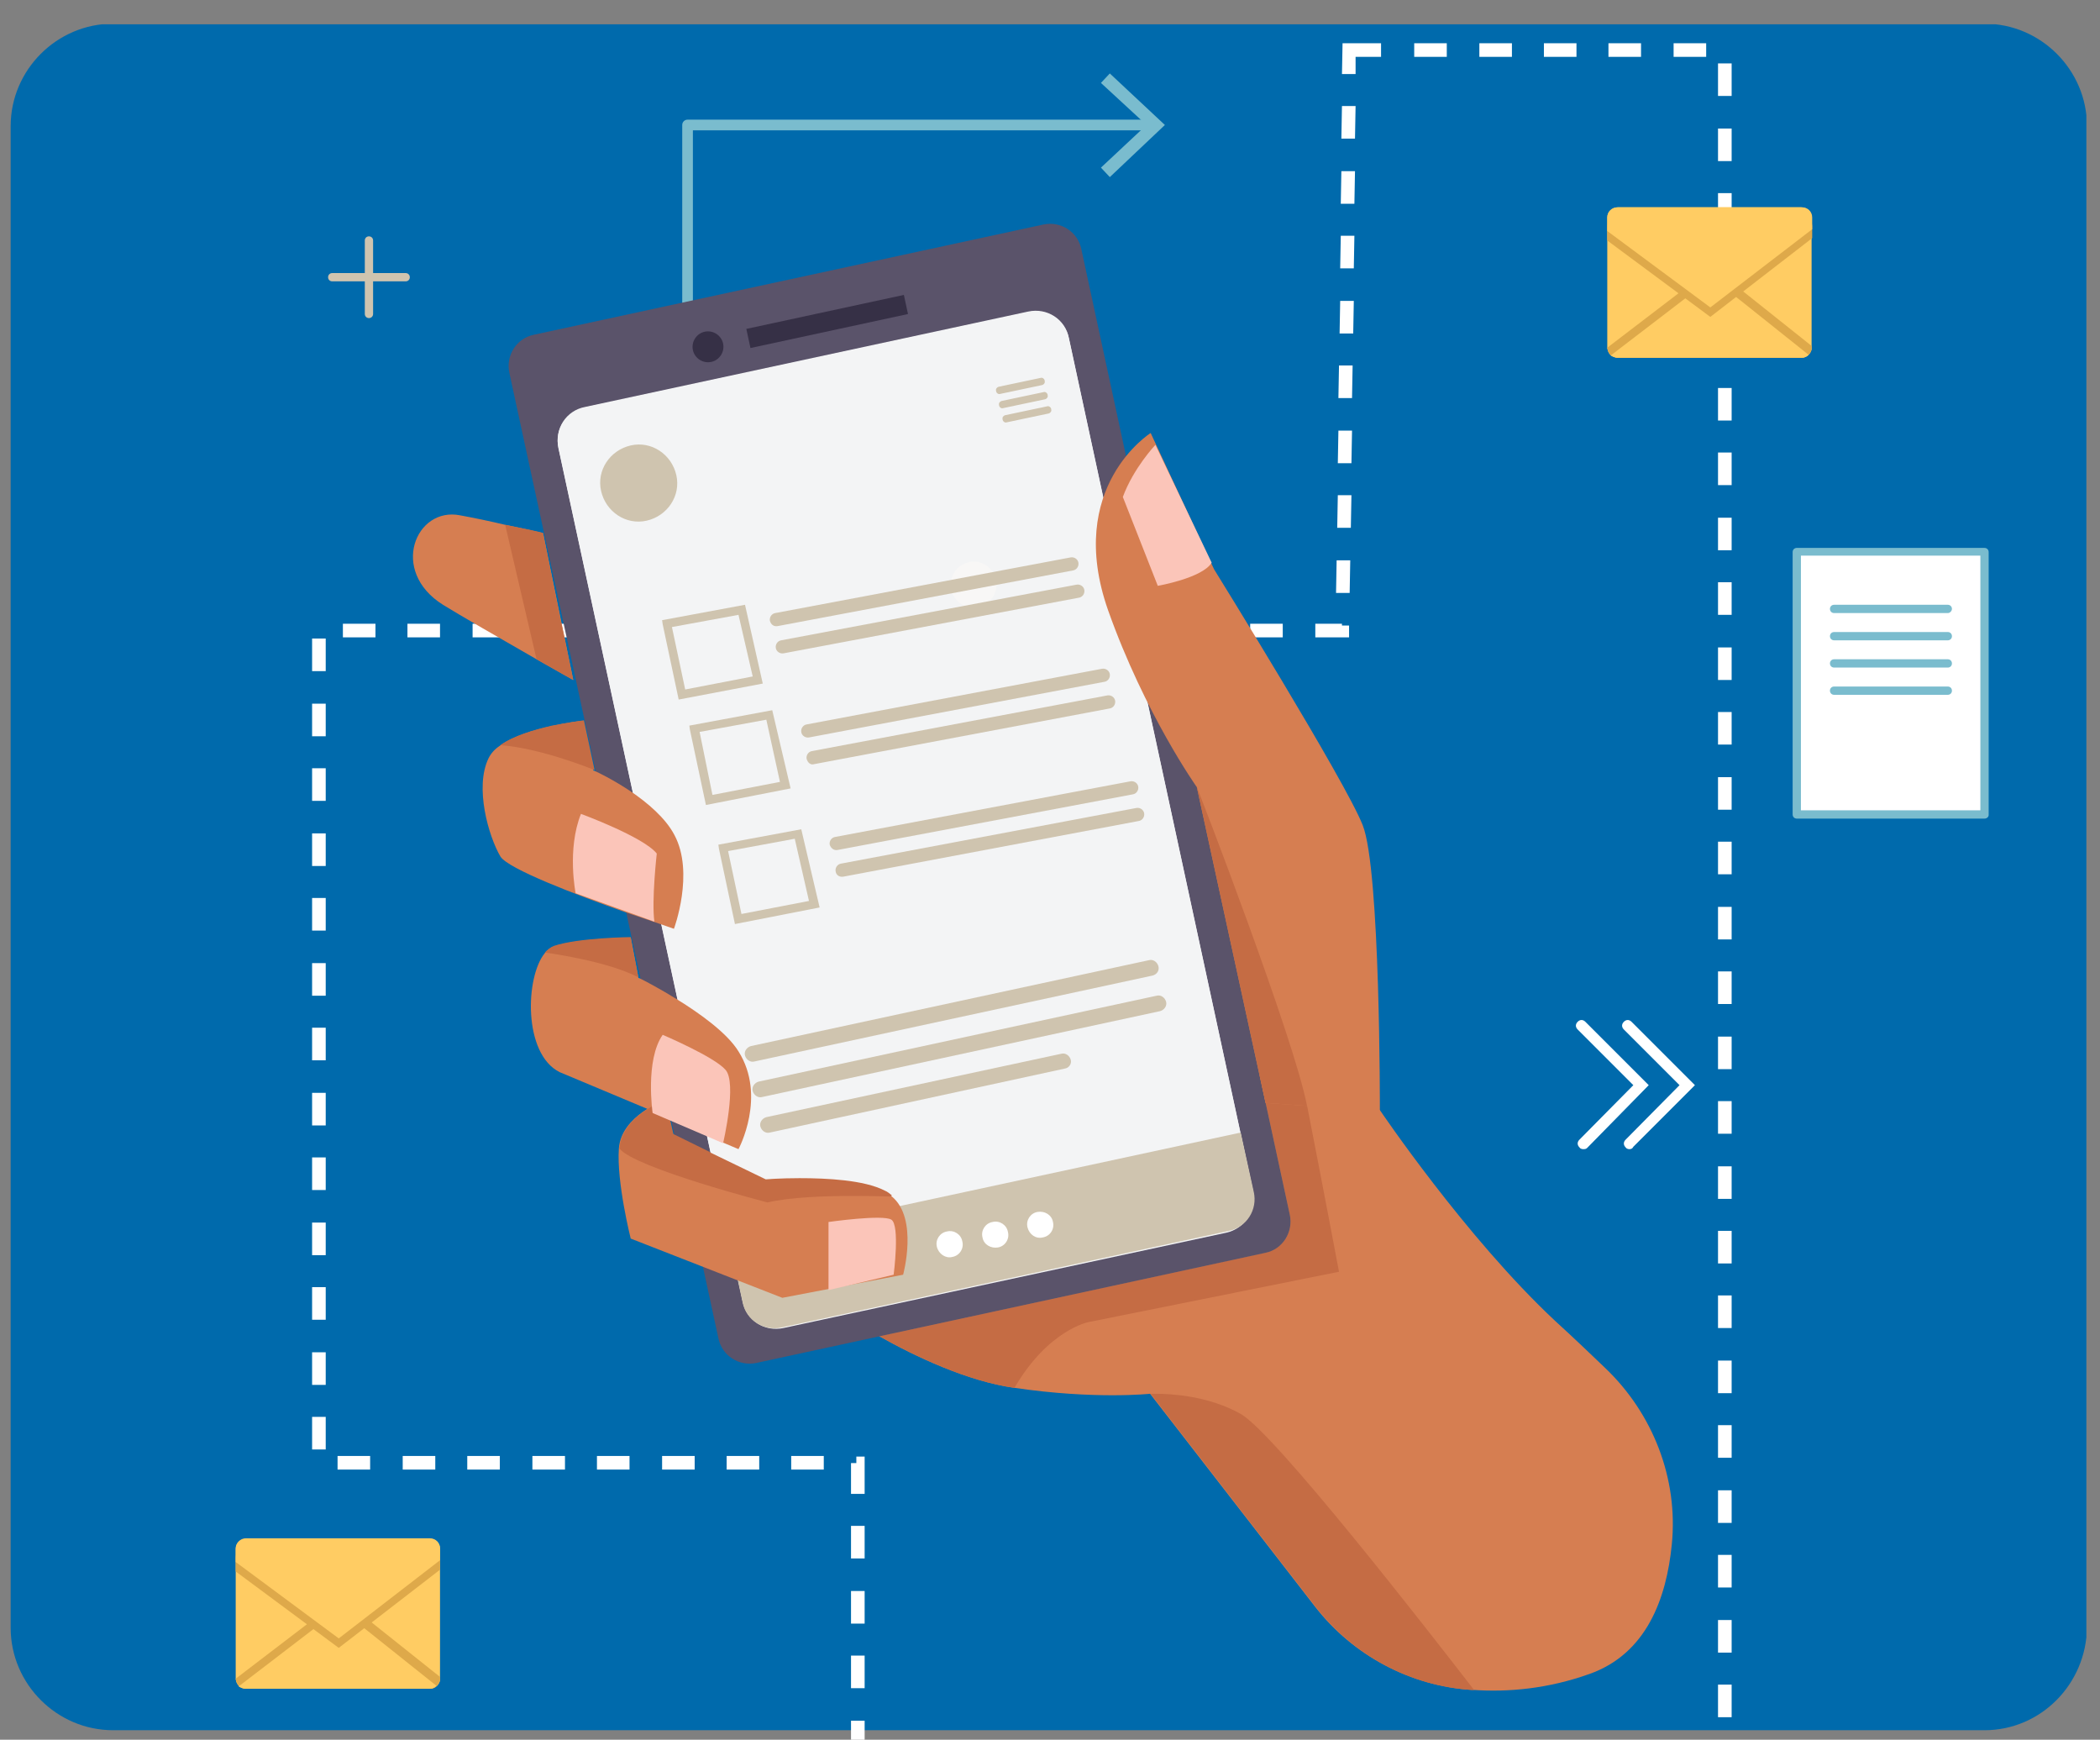 <?xml version="1.0" encoding="utf-8"?>
<!-- Generator: Adobe Illustrator 25.0.0, SVG Export Plug-In . SVG Version: 6.00 Build 0)  -->
<svg version="1.1" id="Layer_1" xmlns="http://www.w3.org/2000/svg" xmlns:xlink="http://www.w3.org/1999/xlink" x="0px" y="0px"
	 viewBox="0 0 354.6 293.7" style="enable-background:new 0 0 354.6 293.7;" xml:space="preserve">
<rect x="0" y="0" width="354.6" height="293.7" fill="#808080" stroke="none"/>
<style type="text/css">
	.st0{clip-path:url(#SVGID_2_);fill:#006AAC;}
	.st1{clip-path:url(#SVGID_2_);fill:#7ABCCE;}
	.st2{fill:#7ABCCE;}
	.st3{fill:#FFFFFF;}
	.st4{clip-path:url(#SVGID_4_);fill:#FFFFFF;}
	.st5{clip-path:url(#SVGID_4_);fill:#FFCC63;}
	.st6{clip-path:url(#SVGID_4_);fill:#DEA94A;}
	.st7{clip-path:url(#SVGID_6_);fill:#7ABCCE;}
	.st8{clip-path:url(#SVGID_8_);fill:#7ABCCE;}
	.st9{clip-path:url(#SVGID_10_);fill:#7ABCCE;}
	.st10{clip-path:url(#SVGID_12_);fill:#7ABCCE;}
	.st11{clip-path:url(#SVGID_14_);fill:#7ABCCE;}
	.st12{clip-path:url(#SVGID_14_);fill:#CFC4AF;}
	.st13{clip-path:url(#SVGID_14_);fill:#D67E51;}
	.st14{clip-path:url(#SVGID_14_);fill:#C56C44;}
	.st15{clip-path:url(#SVGID_14_);fill:#5A536A;}
	.st16{clip-path:url(#SVGID_14_);fill:#F3F4F5;}
	.st17{clip-path:url(#SVGID_14_);fill:#363046;}
	.st18{fill:#363046;}
	.st19{clip-path:url(#SVGID_16_);fill:#F3F4F5;}
	.st20{clip-path:url(#SVGID_16_);fill:#CFC4AF;}
	.st21{clip-path:url(#SVGID_16_);fill:#FFFFFF;}
	.st22{clip-path:url(#SVGID_16_);fill:#F8F7F6;}
	.st23{clip-path:url(#SVGID_16_);fill:#D67E51;}
	.st24{clip-path:url(#SVGID_16_);fill:#C56C44;}
	.st25{clip-path:url(#SVGID_16_);fill:#FBC5B9;}
	.st26{fill:#CFC4AF;}
	.st27{clip-path:url(#SVGID_18_);fill:#CFC4AF;}
</style>
<g>
	<defs>
		<rect id="SVGID_1_" x="1.8" y="4.1" width="350.5" height="291.9"/>
	</defs>
	<clipPath id="SVGID_2_">
		<use xlink:href="#SVGID_1_"  style="overflow:visible;"/>
	</clipPath>
	<path class="st0" d="M335.1,292.1h-316c-9.5,0-17.3-7.8-17.3-17.3V21.3c0-9.5,7.8-17.3,17.3-17.3h316c9.5,0,17.3,7.8,17.3,17.3
		v253.4C352.3,284.3,344.6,292.1,335.1,292.1"/>
	<path class="st1" d="M116.1,61.2c-0.5,0-0.9-0.4-0.9-0.9V21.1c0-0.5,0.4-0.9,0.9-0.9h78.4c0.5,0,0.9,0.4,0.9,0.9
		c0,0.5-0.4,0.9-0.9,0.9H117v38.3C117,60.8,116.6,61.2,116.1,61.2"/>
</g>
<polygon class="st2" points="187.4,29.9 185.9,28.3 193.6,21.1 185.9,14 187.4,12.4 196.7,21.1 "/>
<path class="st3" d="M290.1,295.4h2.3H290.1z M143.7,296h2.3v-5.5h-2.3V296z M290.1,289.9h2.3v-5.5h-2.3V289.9z M143.7,285h2.3v-5.5
	h-2.3V285z M290.1,279h2.3v-5.5h-2.3V279z M143.7,274.1h2.3v-5.5h-2.3V274.1z M290.1,268h2.3v-5.5h-2.3V268z M143.7,263.1h2.3v-5.5
	h-2.3V263.1z M290.1,257.1h2.3v-5.5h-2.3V257.1z M57,248.1h5.5v-2.3H57V248.1z M68,248.1h5.5v-2.3H68V248.1z M78.9,248.1h5.5v-2.3
	h-5.5V248.1z M89.9,248.1h5.5v-2.3h-5.5V248.1z M100.8,248.1h5.5v-2.3h-5.5V248.1z M111.8,248.1h5.5v-2.3h-5.5V248.1z M122.7,248.1
	h5.5v-2.3h-5.5V248.1z M133.6,248.1h5.5v-2.3h-5.5V248.1z M144.6,245.9v1.1h-0.9v5.2h2.3v-6.3H144.6z M290.1,246.1h2.3v-5.5h-2.3
	V246.1z M52.7,244.7H55v-5.5h-2.3V244.7z M290.1,235.2h2.3v-5.5h-2.3V235.2z M52.7,233.8H55v-5.5h-2.3V233.8z M290.1,224.2h2.3v-5.5
	h-2.3V224.2z M52.7,222.8H55v-5.5h-2.3V222.8z M290.1,213.3h2.3v-5.5h-2.3V213.3z M52.7,211.9H55v-5.5h-2.3V211.9z M290.1,202.4h2.3
	v-5.5h-2.3V202.4z M52.7,200.9H55v-5.5h-2.3V200.9z M290.1,191.4h2.3v-5.5h-2.3V191.4z M52.7,190H55v-5.5h-2.3V190z M290.1,180.5
	h2.3V175h-2.3V180.5z M52.7,179H55v-5.5h-2.3V179z M290.1,169.5h2.3V164h-2.3V169.5z M52.7,168.1H55v-5.5h-2.3V168.1z M290.1,158.6
	h2.3v-5.5h-2.3V158.6z M52.7,157.1H55v-5.5h-2.3V157.1z M290.1,147.6h2.3v-5.5h-2.3V147.6z M52.7,146.2H55v-5.5h-2.3V146.2z
	 M290.1,136.7h2.3v-5.5h-2.3V136.7z M52.7,135.2H55v-5.5h-2.3V135.2z M290.1,125.7h2.3v-5.5h-2.3V125.7z M52.7,124.3H55v-5.5h-2.3
	V124.3z M290.1,114.8h2.3v-5.5h-2.3V114.8z M52.7,113.3H55v-5.5h-2.3V113.3z M57.9,107.6h5.5v-2.3h-5.5V107.6z M68.8,107.6h5.5v-2.3
	h-5.5V107.6z M79.8,107.6h5.5v-2.3h-5.5V107.6z M90.7,107.6h5.5v-2.3h-5.5V107.6z M101.7,107.6h5.5v-2.3h-5.5V107.6z M112.6,107.6
	h5.5v-2.3h-5.5V107.6z M123.6,107.6h5.5v-2.3h-5.5V107.6z M134.5,107.6h5.5v-2.3h-5.5V107.6z M145.5,107.6h5.5v-2.3h-5.5V107.6z
	 M156.4,107.6h5.5v-2.3h-5.5V107.6z M167.4,107.6h5.5v-2.3h-5.5V107.6z M178.3,107.6h5.5v-2.3h-5.5V107.6z M189.3,107.6h5.5v-2.3
	h-5.5V107.6z M200.2,107.6h5.5v-2.3h-5.5V107.6z M211.1,107.6h5.5v-2.3h-5.5V107.6z M222.1,105.3v2.3h5.7l0-2l-1.2,0v-0.3H222.1z
	 M290.1,103.8h2.3v-5.5h-2.3V103.8z M225.6,100.1l2.3,0l0.1-5.5l-2.3,0L225.6,100.1z M290.1,92.9h2.3v-5.5h-2.3V92.9z M225.8,89.1
	l2.3,0l0.1-5.5l-2.3,0L225.8,89.1z M290.1,81.9h2.3v-5.5h-2.3V81.9z M225.9,78.2l2.3,0l0.1-5.5l-2.3,0L225.9,78.2z M290.1,71h2.3
	v-5.5h-2.3V71z M226,67.2l2.3,0l0.1-5.5l-2.3,0L226,67.2z M290.1,60h2.3v-5.5h-2.3V60z M226.2,56.3l2.3,0l0.1-5.5l-2.3,0L226.2,56.3
	z M290.1,49.1h2.3v-5.5h-2.3V49.1z M226.3,45.3l2.3,0l0.1-5.5l-2.3,0L226.3,45.3z M290.1,38.1h2.3v-5.5h-2.3V38.1z M226.4,34.4
	l2.3,0l0.1-5.5l-2.3,0L226.4,34.4z M290.1,27.2h2.3v-5.5h-2.3V27.2z M226.5,23.4l2.3,0l0.1-5.5l-2.3,0L226.5,23.4z M290.1,16.2h2.3
	v-5.5h-2.3V16.2z M226.7,7.3l-0.1,5.2l2.3,0l0-2.9h4.3V7.3H226.7z M238.8,9.6h5.5V7.3h-5.5V9.6z M249.8,9.6h5.5V7.3h-5.5V9.6z
	 M260.7,9.6h5.5V7.3h-5.5V9.6z M271.6,9.6h5.5V7.3h-5.5V9.6z M282.6,9.6h5.5V7.3h-5.5V9.6z"/>
<g>
	<defs>
		<rect id="SVGID_3_" x="1.8" y="4.1" width="350.5" height="291.9"/>
	</defs>
	<clipPath id="SVGID_4_">
		<use xlink:href="#SVGID_3_"  style="overflow:visible;"/>
	</clipPath>
	<path class="st4" d="M267.3,194c-0.2,0-0.5-0.1-0.6-0.3c-0.4-0.4-0.4-0.9,0-1.3l9.1-9.2l-9.4-9.4c-0.4-0.4-0.4-0.9,0-1.3
		c0.4-0.4,0.9-0.4,1.3,0l10.7,10.7L268,193.8C267.8,194,267.6,194,267.3,194"/>
	<path class="st4" d="M275.1,194c-0.2,0-0.5-0.1-0.6-0.3c-0.4-0.4-0.4-0.9,0-1.3l9.1-9.2l-9.4-9.4c-0.4-0.4-0.4-0.9,0-1.3
		c0.4-0.4,0.9-0.4,1.3,0l10.7,10.7l-10.4,10.4C275.6,194,275.3,194,275.1,194"/>
	<path class="st5" d="M305.9,36.7v21.9c0,0.1,0,0.2,0,0.4c-0.1,0.4-0.3,0.7-0.5,0.9c-0.3,0.3-0.7,0.5-1.2,0.5h-31
		c-0.4,0-0.9-0.2-1.2-0.4c-0.2-0.2-0.4-0.5-0.5-0.8c0-0.1-0.1-0.3-0.1-0.5V36.7c0-1,0.8-1.7,1.7-1.7h31
		C305.2,35,305.9,35.8,305.9,36.7"/>
	<path class="st6" d="M305.9,58.4v0.2c0,0.1,0,0.2,0,0.4c-0.1,0.4-0.3,0.7-0.5,0.9c-0.3,0.3-0.7,0.5-1.2,0.5h-31
		c-0.4,0-0.9-0.2-1.2-0.4c-0.2-0.2-0.4-0.5-0.5-0.8c0-0.1-0.1-0.3-0.1-0.5l17.8-13.6L305.9,58.4z"/>
	<path class="st5" d="M305.4,59.9c-0.3,0.3-0.7,0.5-1.2,0.5h-31c-0.5,0-0.9-0.2-1.2-0.4l17.1-13.1L305.4,59.9z"/>
	<path class="st6" d="M271.4,38.3v2.3l17.4,12.9L306,40.2l0-2c0-1-0.8-1.7-1.7-1.7h-31.1C272.2,36.5,271.4,37.3,271.4,38.3"/>
	<path class="st5" d="M271.4,36.7V39l17.4,12.9L306,38.7l0-2c0-1-0.8-1.7-1.7-1.7h-31.1C272.2,35,271.4,35.8,271.4,36.7"/>
	<path class="st5" d="M74.3,261.4v21.9c0,0.1,0,0.2,0,0.4c-0.1,0.4-0.3,0.7-0.5,0.9c-0.3,0.3-0.7,0.5-1.2,0.5h-31
		c-0.5,0-0.9-0.2-1.2-0.4c-0.2-0.2-0.4-0.5-0.5-0.8c0-0.1-0.1-0.3-0.1-0.5v-21.9c0-1,0.8-1.7,1.7-1.7h31
		C73.5,259.7,74.3,260.5,74.3,261.4"/>
	<path class="st6" d="M74.3,283.1v0.2c0,0.1,0,0.2,0,0.4c-0.1,0.4-0.3,0.7-0.5,0.9c-0.3,0.3-0.7,0.5-1.2,0.5h-31
		c-0.5,0-0.9-0.2-1.2-0.4c-0.2-0.2-0.4-0.5-0.5-0.8c0-0.1-0.1-0.3-0.1-0.5l17.8-13.6L74.3,283.1z"/>
	<path class="st5" d="M73.7,284.6c-0.3,0.3-0.7,0.5-1.2,0.5h-31c-0.5,0-0.9-0.2-1.2-0.4l17.1-13.1L73.7,284.6z"/>
	<path class="st6" d="M39.8,263v2.3l17.4,12.9l17.1-13.2l0-2c0-1-0.8-1.7-1.7-1.7H41.5C40.6,261.2,39.8,262,39.8,263"/>
	<path class="st5" d="M39.8,261.4v2.3l17.4,12.9l17.1-13.2l0-2c0-1-0.8-1.7-1.7-1.7H41.5C40.6,259.7,39.8,260.5,39.8,261.4"/>
</g>
<rect x="303.4" y="93.2" class="st3" width="31.7" height="44.4"/>
<g>
	<defs>
		<rect id="SVGID_5_" x="1.8" y="4.1" width="350.5" height="291.9"/>
	</defs>
	<clipPath id="SVGID_6_">
		<use xlink:href="#SVGID_5_"  style="overflow:visible;"/>
	</clipPath>
	<path class="st7" d="M304.1,136.8h30.3v-43h-30.3V136.8z M335.1,138.2h-31.7c-0.4,0-0.7-0.3-0.7-0.7V93.2c0-0.4,0.3-0.7,0.7-0.7
		h31.7c0.4,0,0.7,0.3,0.7,0.7v44.4C335.8,137.9,335.5,138.2,335.1,138.2"/>
</g>
<path class="st3" d="M309.7,102.8h19.2H309.7z"/>
<g>
	<defs>
		<rect id="SVGID_7_" x="1.8" y="4.1" width="350.5" height="291.9"/>
	</defs>
	<clipPath id="SVGID_8_">
		<use xlink:href="#SVGID_7_"  style="overflow:visible;"/>
	</clipPath>
	<path class="st8" d="M328.9,103.5h-19.2c-0.4,0-0.7-0.3-0.7-0.7c0-0.4,0.3-0.7,0.7-0.7h19.2c0.4,0,0.7,0.3,0.7,0.7
		C329.6,103.1,329.3,103.5,328.9,103.5"/>
</g>
<path class="st3" d="M309.7,107.4h19.2H309.7z"/>
<g>
	<defs>
		<rect id="SVGID_9_" x="1.8" y="4.1" width="350.5" height="291.9"/>
	</defs>
	<clipPath id="SVGID_10_">
		<use xlink:href="#SVGID_9_"  style="overflow:visible;"/>
	</clipPath>
	<path class="st9" d="M328.9,108.1h-19.2c-0.4,0-0.7-0.3-0.7-0.7c0-0.4,0.3-0.7,0.7-0.7h19.2c0.4,0,0.7,0.3,0.7,0.7
		C329.6,107.8,329.3,108.1,328.9,108.1"/>
</g>
<path class="st3" d="M309.7,112h19.2H309.7z"/>
<g>
	<defs>
		<rect id="SVGID_11_" x="1.8" y="4.1" width="350.5" height="291.9"/>
	</defs>
	<clipPath id="SVGID_12_">
		<use xlink:href="#SVGID_11_"  style="overflow:visible;"/>
	</clipPath>
	<path class="st10" d="M328.9,112.7h-19.2c-0.4,0-0.7-0.3-0.7-0.7c0-0.4,0.3-0.7,0.7-0.7h19.2c0.4,0,0.7,0.3,0.7,0.7
		C329.6,112.4,329.3,112.7,328.9,112.7"/>
</g>
<path class="st3" d="M309.7,116.6h19.2H309.7z"/>
<g>
	<defs>
		<rect id="SVGID_13_" x="1.8" y="4.1" width="350.5" height="291.9"/>
	</defs>
	<clipPath id="SVGID_14_">
		<use xlink:href="#SVGID_13_"  style="overflow:visible;"/>
	</clipPath>
	<path class="st11" d="M328.9,117.3h-19.2c-0.4,0-0.7-0.3-0.7-0.7c0-0.4,0.3-0.7,0.7-0.7h19.2c0.4,0,0.7,0.3,0.7,0.7
		C329.6,117,329.3,117.3,328.9,117.3"/>
	<path class="st12" d="M62.3,53.7c-0.4,0-0.7-0.3-0.7-0.7V40.6c0-0.4,0.3-0.7,0.7-0.7c0.4,0,0.7,0.3,0.7,0.7V53
		C63,53.4,62.7,53.7,62.3,53.7"/>
	<path class="st12" d="M68.5,47.5H56.1c-0.4,0-0.7-0.3-0.7-0.7c0-0.4,0.3-0.7,0.7-0.7h12.4c0.4,0,0.7,0.3,0.7,0.7
		C69.2,47.2,68.9,47.5,68.5,47.5"/>
	<path class="st13" d="M268.4,282.6c-7,2.5-13.7,3.1-19.6,2.7c-0.1,0-0.2,0-0.3,0c-10.4-0.7-20-5.8-26.4-14l-27.9-36
		c0,0-9.3,1-22.9-1c-7.9-1.1-16.8-5.3-22.8-8.7c-2.6-1.5-4.7-2.7-6-3.6c-0.9-0.6-1.4-0.9-1.4-0.9l5.4-4.8l0.2-0.1l4.5-3.9l2-1.7
		l39.7-34.8l14.1,4.1l5.8,1.7l0,0l7.3,2.1l0.1,0l12.8,3.7c0,0,14.5,21.5,29.6,35.6c3.4,3.1,6.2,5.8,8.4,7.9
		c8.1,7.7,12.4,18.7,11.3,29.8C281.4,269.9,278,279.2,268.4,282.6"/>
	<path class="st14" d="M195.2,235.3c-0.6,0-0.9,0-0.9,0l27.9,36c6.4,8.2,16,13.4,26.4,14c0.1,0,0.2,0,0.3,0
		c-7.5-9.7-33.6-43.3-39.4-46.6C204,235.6,197.6,235.3,195.2,235.3"/>
	<path class="st14" d="M213.3,184.2l4.5,20.9c0.6,2.9-1.2,5.8-4.2,6.4l-65.1,14.1c6.1,3.4,14.9,7.6,22.8,8.7
		c5.7-9.8,12.5-11.1,12.5-11.1l42.3-8.5c0,0-2.6-13.8-5.4-28.1h0l-7-0.5L213.3,184.2z"/>
	<path class="st15" d="M213.7,211.5l-86,18.6c-2.9,0.6-5.8-1.2-6.4-4.2L86,62.9c-0.6-2.9,1.2-5.8,4.2-6.4l86-18.6
		c2.9-0.6,5.8,1.2,6.4,4.2l35.2,163C218.4,208,216.6,210.9,213.7,211.5"/>
	<path class="st16" d="M207.1,208.1l-74.8,16.1c-3.2,0.7-6.3-1.3-6.9-4.5l-31.1-144c-0.7-3.2,1.3-6.3,4.5-6.9l74.8-16.1
		c3.2-0.7,6.3,1.3,6.9,4.5l31.1,144C212.2,204.3,210.2,207.4,207.1,208.1"/>
	<path class="st17" d="M122.1,58c0.3,1.4-0.6,2.8-2,3.1c-1.4,0.3-2.8-0.6-3.1-2c-0.3-1.4,0.6-2.8,2-3.1
		C120.4,55.7,121.8,56.6,122.1,58"/>
</g>
<rect x="126" y="52.6" transform="matrix(0.978 -0.211 0.211 0.978 -8.303 30.67)" class="st18" width="27.2" height="3.3"/>
<g>
	<defs>
		<rect id="SVGID_15_" x="1.8" y="4.1" width="350.5" height="291.9"/>
	</defs>
	<clipPath id="SVGID_16_">
		<use xlink:href="#SVGID_15_"  style="overflow:visible;"/>
	</clipPath>
	<path class="st19" d="M207.1,208l-74.8,16.1c-3.2,0.7-6.3-1.3-6.9-4.5l-31.1-144c-0.7-3.2,1.3-6.3,4.5-6.9l74.8-16.1
		c3.2-0.7,6.3,1.3,6.9,4.5l31.1,144C212.3,204.2,210.3,207.3,207.1,208"/>
	<path class="st20" d="M209.5,191.2l-86.3,18.6l2.2,10.1c0.6,3,3.6,4.9,6.6,4.2l75.5-16.3c3-0.6,4.9-3.6,4.2-6.6L209.5,191.2z"/>
	<path class="st20" d="M106.5,75.2L106.5,75.2c3.5-0.8,6.9,1.5,7.7,5c0.8,3.5-1.5,6.9-5,7.7h0c-3.5,0.8-6.9-1.5-7.7-5
		C100.7,79.4,103,76,106.5,75.2"/>
	<path class="st20" d="M176,65l-7.1,1.5c-0.3,0.1-0.6-0.1-0.7-0.4l0-0.1c-0.1-0.3,0.1-0.6,0.4-0.7l7.1-1.5c0.3-0.1,0.6,0.1,0.7,0.4
		l0,0.1C176.5,64.6,176.3,64.9,176,65"/>
	<path class="st20" d="M176.5,67.4l-7.1,1.5c-0.3,0.1-0.6-0.1-0.7-0.4l0-0.1c-0.1-0.3,0.1-0.6,0.4-0.7l7.1-1.5
		c0.3-0.1,0.6,0.1,0.7,0.4l0,0.1C177,67,176.8,67.3,176.5,67.4"/>
	<path class="st20" d="M177.1,69.8l-7.1,1.5c-0.3,0.1-0.6-0.1-0.7-0.4l0-0.1c-0.1-0.3,0.1-0.6,0.4-0.7l7.1-1.5
		c0.3-0.1,0.6,0.1,0.7,0.4l0,0.1C177.6,69.4,177.4,69.7,177.1,69.8"/>
	<path class="st21" d="M158.2,210.5c-0.3-1.2,0.5-2.4,1.7-2.6c1.2-0.3,2.4,0.5,2.6,1.7c0.3,1.2-0.5,2.4-1.7,2.6
		C159.7,212.5,158.5,211.7,158.2,210.5"/>
	<path class="st21" d="M165.9,208.9c-0.3-1.2,0.5-2.4,1.7-2.6c1.2-0.3,2.4,0.5,2.6,1.7c0.3,1.2-0.5,2.4-1.7,2.6
		C167.3,210.8,166.1,210.1,165.9,208.9"/>
	<path class="st21" d="M173.5,207.2c-0.3-1.2,0.5-2.4,1.7-2.6s2.4,0.5,2.6,1.7c0.3,1.2-0.5,2.4-1.7,2.6
		C174.9,209.2,173.8,208.4,173.5,207.2"/>
	<path class="st22" d="M164.4,94.8c-0.3,0-0.5,0-0.8,0.1c-2.1,0.5-3.4,2.5-3,4.6c0.4,1.8,2,3.1,3.8,3.1c0.3,0,0.5,0,0.8-0.1
		c2.1-0.5,3.4-2.5,3-4.6C167.8,96.1,166.2,94.8,164.4,94.8"/>
	<path class="st20" d="M194.6,164.7l-67.2,14.5c-0.7,0.2-1.4-0.3-1.6-1c-0.2-0.7,0.3-1.4,1-1.6l67.2-14.5c0.7-0.2,1.4,0.3,1.6,1
		C195.8,163.8,195.4,164.5,194.6,164.7"/>
	<path class="st20" d="M195.9,170.7l-67.2,14.5c-0.7,0.2-1.4-0.3-1.6-1c-0.2-0.7,0.3-1.4,1-1.6l67.2-14.5c0.7-0.2,1.4,0.3,1.6,1
		C197.1,169.8,196.6,170.5,195.9,170.7"/>
	<path class="st20" d="M179.8,180.4L130,191.2c-0.7,0.2-1.4-0.3-1.6-1c-0.2-0.7,0.3-1.4,1-1.6l49.8-10.7c0.7-0.2,1.4,0.3,1.6,1
		C181,179.6,180.5,180.3,179.8,180.4"/>
	<path class="st23" d="M113.8,156.8c0,0-0.9-0.3-2.3-0.8c-1.5-0.5-3.5-1.2-5.9-2c-8.2-2.9-19.8-7.3-21.1-9.4c-2-3.4-4.4-11.7-2-16.6
		c0.4-0.8,1-1.5,1.9-2.1c2.2-1.6,5.8-2.7,8.7-3.3c2.6-0.6,4.7-0.9,5.3-0.9l0,0l0.1,0l0,0l0.5,2.6l1.2,5.8l0.1,0
		c0.5,0.2,3.2,1.5,6.2,3.5c2.8,1.9,5.9,4.5,7.4,7.4C117.3,147.4,113.8,156.8,113.8,156.8"/>
	<path class="st23" d="M96.8,114.8c0,0-2.7-1.5-6.2-3.5c-5.6-3.2-13.4-7.7-15.8-9.2c-9.1-5.7-4.6-16.6,2.9-15.1
		c2.2,0.4,5.1,1,7.6,1.6c3.5,0.7,6.4,1.4,6.4,1.4L96.8,114.8z"/>
	<path class="st23" d="M124.7,194l-2.6-1.1l-2.9-1.3l-6-2.6l-0.1-0.1l-2.9-1.3l-0.9-0.4L94.5,181c-6.2-3.1-5.8-16.1-2.5-20.1
		c0.4-0.5,0.9-0.9,1.5-1.1c4.1-1.4,13-1.5,13-1.5l1.3,6.8c0,0,0.1,0,0.3,0.1c0.8,0.4,3.3,1.7,6.2,3.5c3.9,2.4,8.5,5.7,10.4,8.8
		C129.5,185.1,124.7,194,124.7,194"/>
	<path class="st23" d="M152.5,215.2l-20.4,3.9l-25.6-10c0,0-2.4-9.5-2-15.2c0.4-5.6,7.8-8.2,7.8-8.2l1.3,5.9l15.6,7.6
		c0,0,14.1-1.1,20.2,2c0.4,0.2,0.8,0.5,1.2,0.8C155.1,205.7,152.5,215.2,152.5,215.2"/>
	<path class="st24" d="M112.4,185.7c0,0-7.4,2.6-7.8,8.2c2.6,3.3,25,9.1,25,9.1c3.8-0.9,9.8-1.1,14.4-1.1c3.7,0,6.4,0.1,6.4,0.1
		l0.2-0.2c-0.4-0.3-0.7-0.6-1.2-0.8c-3.5-1.8-9.8-2.1-14.4-2.1c-3.3,0-5.7,0.2-5.7,0.2l-9.3-4.5l-0.1-0.1l-6.1-3l-0.1-0.1
		L112.4,185.7z"/>
	<path class="st25" d="M97.2,150.8c0,0-1.5-7.4,0.9-13.4c0,0,10.6,3.9,12.8,6.7c0,0-0.9,8-0.4,11.5L97.2,150.8z"/>
	<path class="st25" d="M139.9,217.8v-11.5c0,0,9.1-1.3,10.6-0.4c1.5,0.9,0.4,9.3,0.4,9.3L139.9,217.8z"/>
	<path class="st25" d="M110.2,187.9c0,0-1.3-8.9,1.7-13.2c0,0,8.7,3.7,10.6,5.9c2,2.2-0.4,12.4-0.4,12.4L110.2,187.9z"/>
	<path class="st23" d="M233,187.5l-12.3-0.8l-7-0.5l-11.6-53.3l0,0l0,0c0,0-8.8-12.4-15-29.9c-7.3-20.8,7.2-29.9,7.2-29.9L205,96.1
		c0,0,22.2,35.8,25.1,43.2C233.1,146.8,233,187.5,233,187.5"/>
	<path class="st24" d="M202.1,132.9l11.6,53.3l7,0.5C218.6,175.5,202.4,133.5,202.1,132.9"/>
	<path class="st25" d="M195.1,75.1c0,0-3.7,3.9-5.5,8.8l5.9,15c0,0,7.5-1.3,9.1-3.9L195.1,75.1z"/>
	<path class="st24" d="M106.5,158.2c0,0-8.9,0.1-13,1.5c-0.5,0.2-1,0.6-1.5,1.1c1.3,0.2,10.6,1.5,15.8,4.2L106.5,158.2z"/>
	<path class="st24" d="M85.3,88.6l5.3,22.7c3.5,2,6.2,3.5,6.2,3.5l-1.5-7.2l-0.5-2.3l-3.1-15.3C91.7,89.9,88.8,89.3,85.3,88.6"/>
	<path class="st24" d="M98.6,121.6L98.6,121.6L98.6,121.6c-0.6,0.1-2.8,0.4-5.4,0.9c-3,0.7-6.5,1.7-8.7,3.3h0
		c6.9,0.5,15.9,4.2,15.9,4.2L98.6,121.6z"/>
</g>
<polygon class="st26" points="112.6,105.3 111.9,105.4 114.6,118.1 128.8,115.4 125.8,102.1 111.8,104.7 111.9,105.4 112.6,105.3 
	112.7,106 124.7,103.8 127.1,114.2 115.7,116.4 113.3,105.1 112.6,105.3 112.7,106 "/>
<polygon class="st26" points="117.2,123 116.5,123.2 119.2,135.9 133.5,133.1 130.4,119.9 116.4,122.5 116.5,123.2 117.2,123 
	117.4,123.7 129.4,121.5 131.7,132 120.3,134.2 118,122.9 117.2,123 117.4,123.7 "/>
<polygon class="st26" points="122.1,143.1 121.4,143.3 124.1,156 138.4,153.2 135.3,140 121.3,142.6 121.4,143.3 122.1,143.1 
	122.3,143.8 134.2,141.6 136.6,152.1 125.2,154.3 122.8,143 122.1,143.1 122.3,143.8 "/>
<g>
	<defs>
		<rect id="SVGID_17_" x="1.8" y="4.1" width="350.5" height="291.9"/>
	</defs>
	<clipPath id="SVGID_18_">
		<use xlink:href="#SVGID_17_"  style="overflow:visible;"/>
	</clipPath>
	<path class="st27" d="M131.3,105.7l49.9-9.4c0.6-0.1,1-0.7,0.9-1.3c-0.1-0.6-0.7-1-1.3-0.9l-49.9,9.4c-0.6,0.1-1,0.7-0.9,1.3
		C130.2,105.5,130.7,105.8,131.3,105.7"/>
	<path class="st27" d="M132.3,110.3l49.9-9.4c0.6-0.1,1-0.7,0.9-1.3c-0.1-0.6-0.7-1-1.3-0.9l-49.9,9.4c-0.6,0.1-1,0.7-0.9,1.3
		C131.1,110,131.7,110.4,132.3,110.3"/>
	<path class="st27" d="M136.6,124.5l49.9-9.4c0.6-0.1,1-0.7,0.9-1.3s-0.7-1-1.3-0.9l-49.9,9.4c-0.6,0.1-1,0.7-0.9,1.3
		C135.4,124.2,136,124.6,136.6,124.5"/>
	<path class="st27" d="M137.5,129l49.9-9.4c0.6-0.1,1-0.7,0.9-1.3c-0.1-0.6-0.7-1-1.3-0.9l-49.9,9.4c-0.6,0.1-1,0.7-0.9,1.3
		C136.4,128.8,136.9,129.2,137.5,129"/>
	<path class="st27" d="M141.4,143.5l49.9-9.4c0.6-0.1,1-0.7,0.9-1.3c-0.1-0.6-0.7-1-1.3-0.9l-49.9,9.4c-0.6,0.1-1,0.7-0.9,1.3
		C140.3,143.2,140.8,143.6,141.4,143.5"/>
	<path class="st27" d="M142.4,148l49.9-9.4c0.6-0.1,1-0.7,0.9-1.3s-0.7-1-1.3-0.9l-49.9,9.4c-0.6,0.1-1,0.7-0.9,1.3
		C141.2,147.8,141.8,148.1,142.4,148"/>
</g>
</svg>
